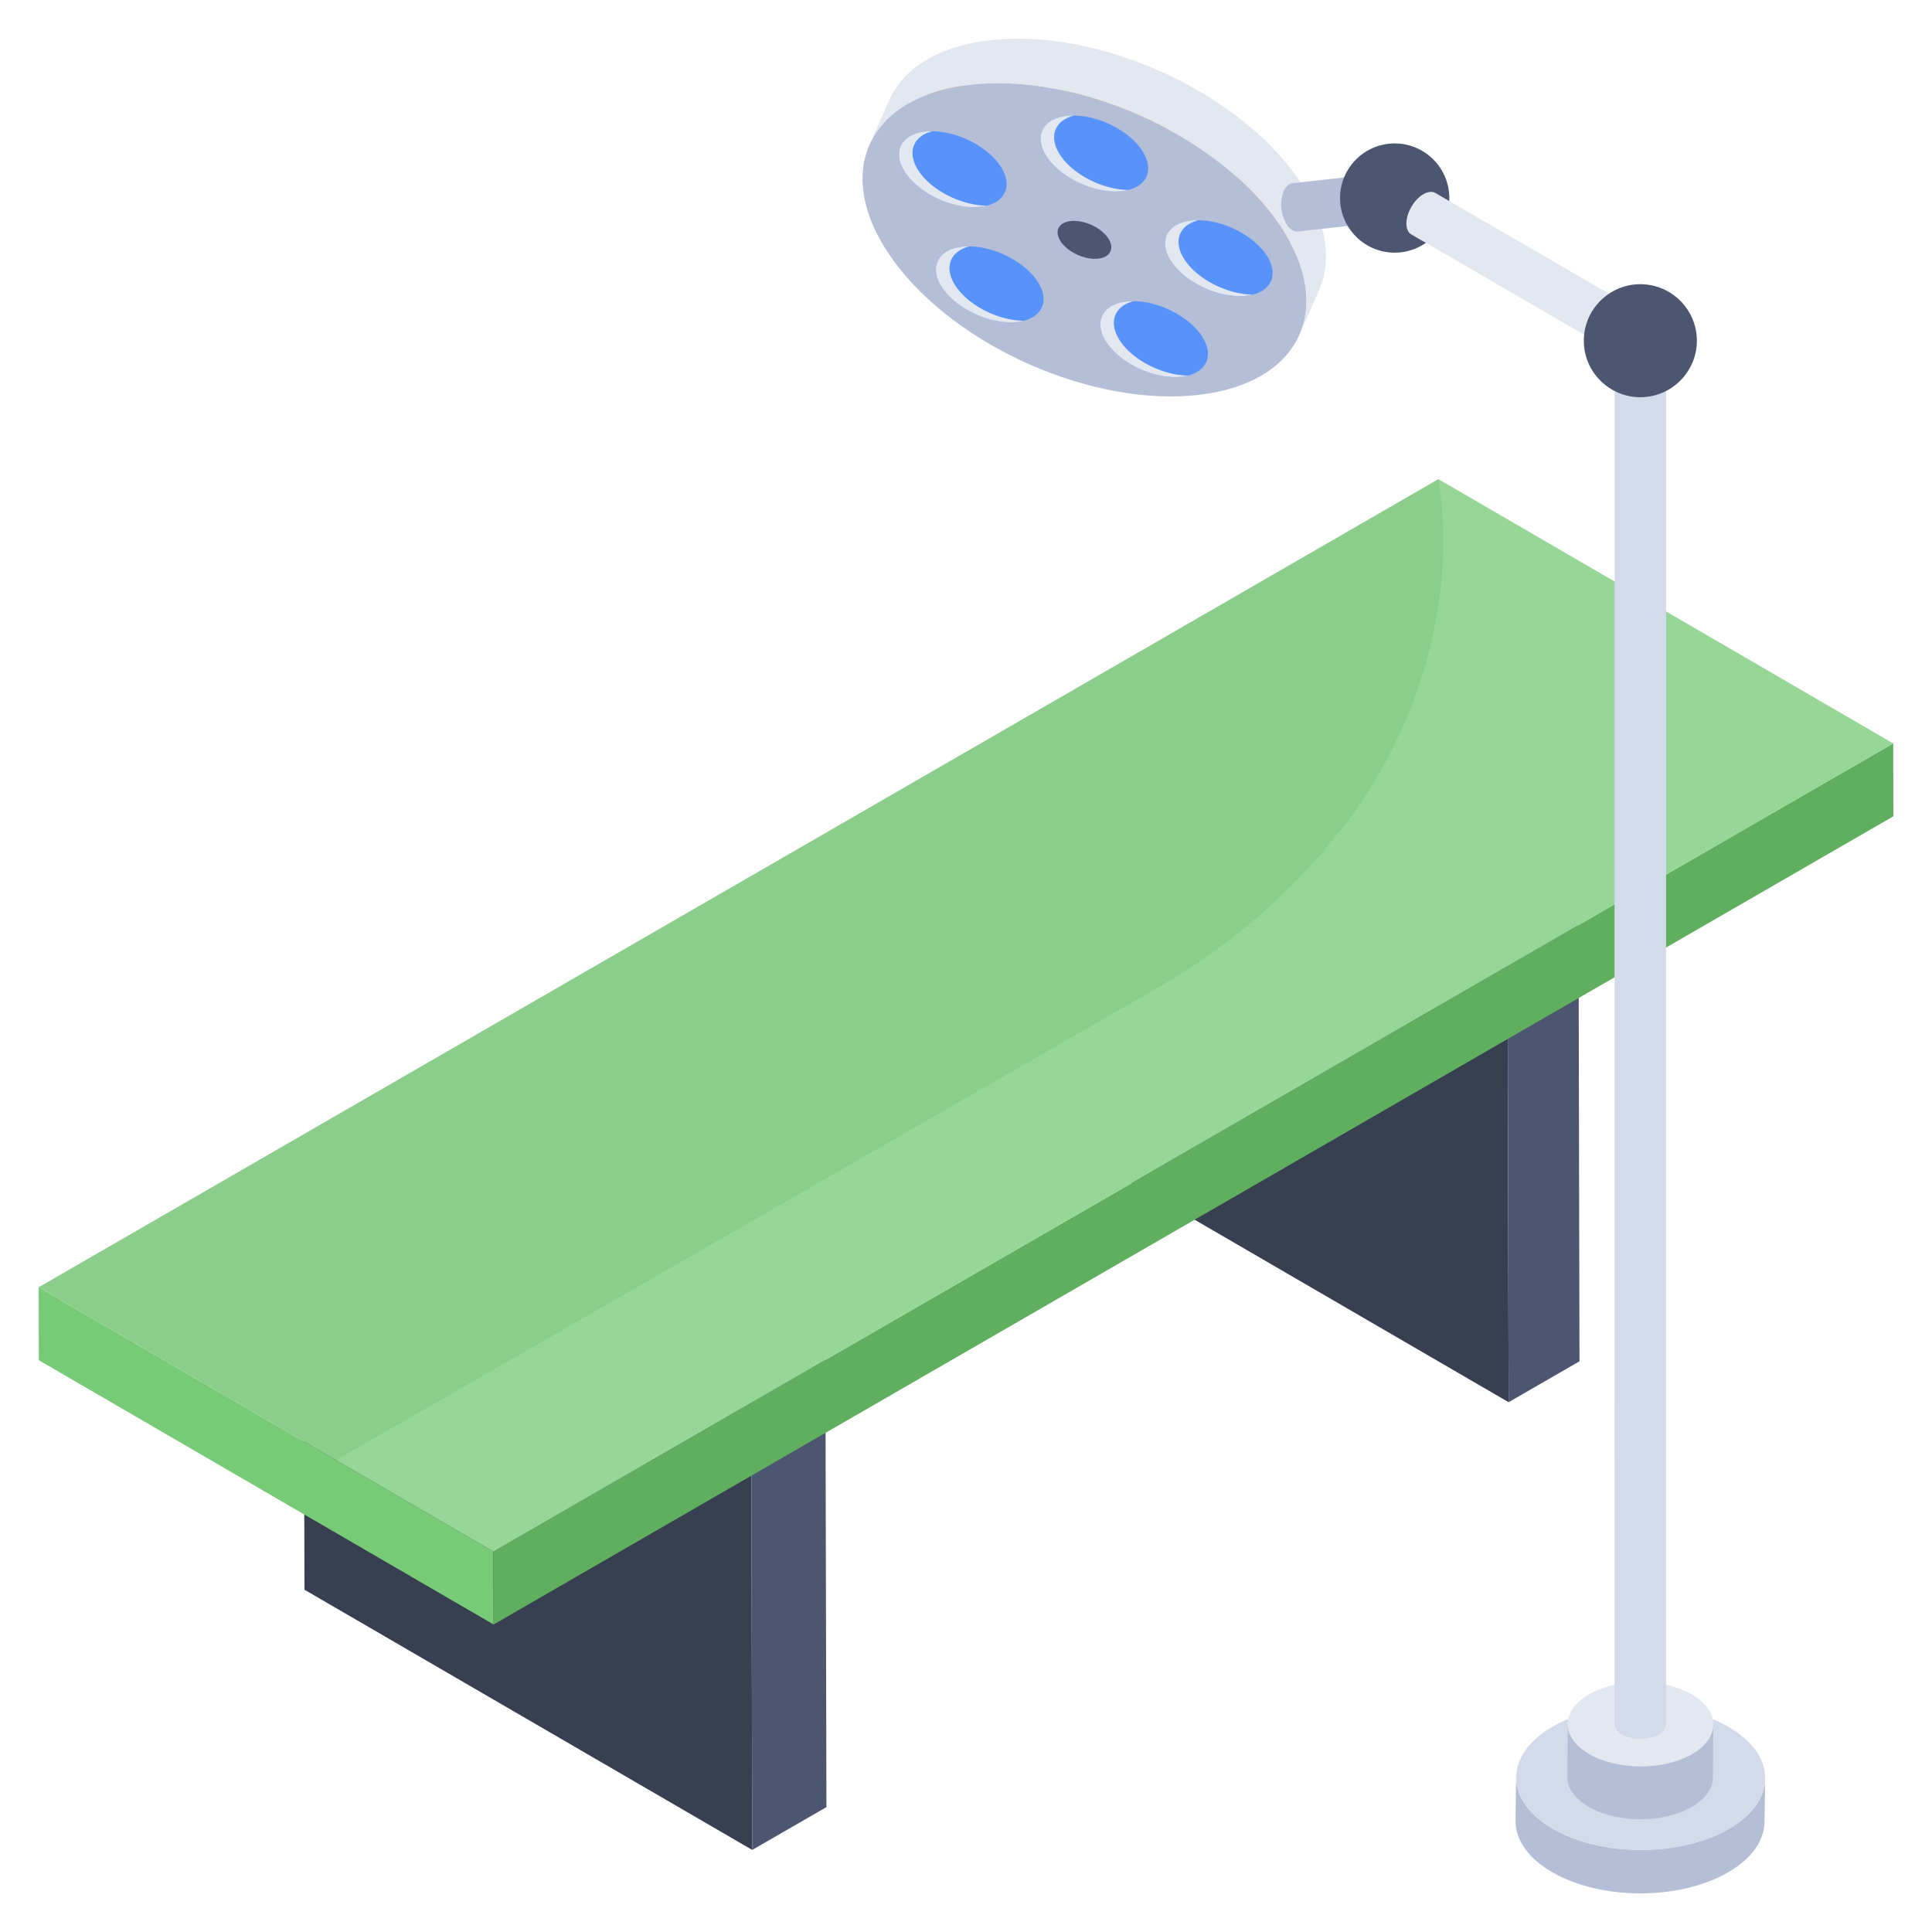<svg xmlns="http://www.w3.org/2000/svg" version="1.1" xmlns:xlink="http://www.w3.org/1999/xlink" xmlns:svgjs="http://svgjs.com/svgjs" width="512" height="512" x="0" y="0" viewBox="0 0 50 50" style="enable-background:new 0 0 512 512" xml:space="preserve" class=""><g><path fill="#373f51" d="M19.44 35.295 7.852 30.31l.028 10.832 11.588 6.734z" data-original="#373f51"></path><path fill="#4c5671" d="m19.44 35.295.028 12.581 1.92-1.108-.029-12.58z" data-original="#4c5671"></path><path fill="#77cb77" d="m1 33.315.004 1.887 11.77 6.84-.004-1.887z" data-original="#77cb77"></path><path fill="#373f51" d="M39.016 24.341 27.94 17.904l.027 11.948 11.076 6.437z" data-original="#373f51"></path><path fill="#4c5671" d="m39.016 24.341.027 11.948 1.834-1.059-.026-11.948z" data-original="#4c5671"></path><path fill="#5faf5f" d="m12.77 40.155.004 1.887L49 21.126l-.004-1.886z" data-original="#5faf5f"></path><path fill="#96d696" d="m1 33.315 11.77 6.84L48.996 19.24l-11.77-6.84z" data-original="#96d696"></path><path fill="#5faf5f" d="M37.226 12.4 1 33.315l7.698 4.473 21.289-12.24a16.604 16.604 0 0 0 4.691-4.04c1.746-2.19 3.1-5.587 2.548-9.108z" opacity=".2" data-original="#5faf5f"></path><path fill="#e3e7f0" d="m29.37 7.877-.51 1.154c.075.078.158.152.25.22l.509-1.154a1.962 1.962 0 0 1-.249-.22z" data-original="#e3e7f0" class=""></path><path fill="#e3e7f0" d="M29.37 7.877a1.568 1.568 0 0 1-.124-.147l-.254.576-.025.057-.05.113-.05.111-.07.161-.06.135c.037.05.079.1.124.148l.509-1.154zM27.237 7.06c-.378.178-.969.108-1.485-.144l-.51 1.153c.517.252 1.107.322 1.486.144a.586.586 0 0 0 .3-.287l.51-1.153a.586.586 0 0 1-.3.287z" data-original="#e3e7f0" class=""></path><path fill="#e3e7f0" d="M24.993 6.312c-.196-.267-.246-.529-.156-.733l-.51 1.154c-.09.203-.04.465.156.732.075.102.169.201.28.294.144.122.308.226.48.31l.51-1.153a2.347 2.347 0 0 1-.481-.31 1.736 1.736 0 0 1-.28-.294zM29.246 7.73c-.198-.27-.243-.531-.154-.732l-.51 1.153c-.088.201-.044.462.155.732l.51-1.153zM31.157 8.567c-.494.056-1.1-.141-1.538-.47l-.51 1.154c.439.328 1.044.525 1.538.469.328-.037.546-.179.634-.378l.51-1.153c-.089.199-.306.34-.634.378z" data-original="#e3e7f0" class=""></path><path fill="#febb61" d="m27.028 7.926.51-1.153a.54.54 0 0 0 .04-.276.946.946 0 0 0-.194-.456l-.51 1.153a.946.946 0 0 1 .194.456.54.54 0 0 1-.04.276z" data-original="#febb61"></path><path fill="#febb61" d="m24.837 5.58-.51 1.153a.584.584 0 0 1 .3-.288c.245-.115.584-.13.956-.045s.73.263 1.01.499c.112.095.207.194.281.295l.51-1.153a1.743 1.743 0 0 0-.281-.295 2.445 2.445 0 0 0-1.01-.5c-.373-.085-.712-.069-.956.046a.585.585 0 0 0-.3.287zM31.28 9.342l.51-1.153c.09-.201.045-.461-.154-.731l-.51 1.153c.2.27.244.53.155.731zM29.092 6.998l-.51 1.153c.089-.2.307-.34.634-.378.66-.075 1.516.3 1.91.838l.51-1.153c-.395-.538-1.251-.913-1.91-.838-.328.037-.546.179-.634.378z" data-original="#febb61"></path><path fill="#e3e7f0" d="M24.686 3.89a2 2 0 0 1-.648-.545l-.51 1.154c.152.206.375.393.649.544l.036-.083.039-.086.04-.09.04-.092.216-.488.138-.314z" data-original="#e3e7f0" class=""></path><path fill="#e3e7f0" d="m24.038 3.345-.51 1.154.51-1.154zM24.038 3.345a1.286 1.286 0 0 1-.098-.156l-.51 1.154c.028.052.06.104.098.156l.51-1.154zM28.931 5.54c-.329.037-.756-.15-.953-.419l-.255.577-.195.442-.06.135c.198.268.624.455.954.418.163-.019.272-.09.316-.189l.51-1.153c-.044.1-.153.17-.317.189zM27.978 5.121c-.1-.135-.121-.264-.077-.365l-.51 1.153c-.044.1-.022.23.077.366l.51-1.154z" data-original="#e3e7f0" class=""></path><path fill="#4c5671" d="m28.738 6.504.51-1.153c.044-.1.022-.23-.077-.366l-.51 1.154c.1.135.121.265.077.365z" data-original="#4c5671"></path><path fill="#e3e7f0" d="M23.94 3.19c-.112-.212-.131-.412-.058-.578l-.51 1.154c-.073.165-.054.365.058.577l.51-1.154zM24.686 3.89l-.51 1.153c.343.189.722.296 1.066.3.346.006.616-.092.762-.274a.513.513 0 0 0 .069-.113l.51-1.153a.516.516 0 0 1-.07.112c-.145.183-.416.28-.761.276a2.33 2.33 0 0 1-1.066-.301z" data-original="#e3e7f0" class=""></path><path fill="#4c5671" d="m27.901 4.756-.51 1.153c.044-.099.153-.17.316-.188.33-.037.757.15.954.418l.51-1.154c-.197-.267-.625-.455-.954-.417-.164.018-.272.089-.316.188z" data-original="#4c5671"></path><path fill="#e3e7f0" d="m32.473 6.475-.51 1.153c.343.035.635-.023.824-.167l.51-1.154c-.19.144-.482.203-.824.168z" data-original="#e3e7f0" class=""></path><path fill="#febb61" d="m26.073 4.956.51-1.153c.072-.165.053-.366-.059-.577a1.266 1.266 0 0 0-.098-.157l-.51 1.154c.038.051.07.103.099.156.112.212.13.412.058.577z" data-original="#febb61"></path><path fill="#e3e7f0" d="M30.758 5.33a.586.586 0 0 1 .008-.424l-.51 1.153a.586.586 0 0 0-.008.424c.033.102.087.205.162.307.312.423.917.758 1.507.833l.046.005.51-1.153a1.92 1.92 0 0 1-.046-.005c-.59-.076-1.196-.41-1.507-.833a1.087 1.087 0 0 1-.162-.307z" data-original="#e3e7f0" class=""></path><path fill="#febb61" d="m23.882 2.612-.51 1.154a.515.515 0 0 1 .069-.113c.146-.182.416-.28.762-.275a2.33 2.33 0 0 1 1.065.3c.274.152.498.34.648.545l.51-1.154a2.006 2.006 0 0 0-.648-.544 2.33 2.33 0 0 0-1.066-.3c-.345-.005-.616.092-.762.275a.514.514 0 0 0-.068.112z" data-original="#febb61"></path><path fill="#e3e7f0" d="M33.466 6.097c-.035.08-.092.151.007-.424l-.177.634-.333.52-.176.634a.537.537 0 0 0 .17-.21l.509-1.154z" data-original="#e3e7f0" class=""></path><path fill="#febb61" d="m32.956 7.25.51-1.153a.587.587 0 0 0 .007-.424 1.085 1.085 0 0 0-.162-.307l-.51 1.153c.073.1.129.203.162.307a.587.587 0 0 1-.007.425z" data-original="#febb61"></path><path fill="#e3e7f0" d="M27.828 3.077c-.169.385-.339.77-.51 1.154.238.25.574.457.945.58s.732.15 1.017.073l.51-1.153c-.285.077-.646.05-1.017-.073a2.33 2.33 0 0 1-.945-.58z" data-original="#e3e7f0" class=""></path><path fill="#febb61" d="m30.766 4.906-.51 1.153c.125-.283.513-.44 1.038-.373.603.076 1.205.423 1.507.833l.51-1.153c-.302-.41-.905-.757-1.507-.833-.526-.066-.913.09-1.038.373z" data-original="#febb61"></path><path fill="#e3e7f0" d="M27.509 2.328a.51.51 0 0 1 .038-.134l-.51 1.153A.506.506 0 0 0 27 3.48c-.026.185.04.391.19.597.039.052.082.103.13.153l.51-1.154a1.508 1.508 0 0 1-.13-.152c-.151-.206-.217-.412-.19-.597zM30.245 3.388c-.071.163-.229.282.039-.135l-.494.478-.016.675-.494.478c.227-.06.384-.18.456-.343l.51-1.153z" data-original="#e3e7f0" class=""></path><path fill="#febb61" d="m29.736 4.541.51-1.153a.514.514 0 0 0 .038-.135c.025-.185-.042-.392-.192-.596l-.51 1.153c.15.204.218.411.192.596a.51.51 0 0 1-.038.135z" data-original="#febb61"></path><path fill="#febb61" d="m27.547 2.194-.51 1.153c.166-.376.784-.5 1.472-.27.371.123.706.329.945.58.048.05.09.102.129.153l.51-1.153a1.6 1.6 0 0 0-.13-.153 2.332 2.332 0 0 0-.944-.581c-.689-.23-1.306-.105-1.472.27z" data-original="#febb61"></path><path fill="#e3e7f0" d="M25.624 1.04c-1.352.154-2.25.737-2.612 1.555l-.51 1.154c.363-.82 1.26-1.401 2.612-1.556 2.72-.31 6.247 1.237 7.876 3.453.82 1.116 1.004 2.188.638 3.018l.509-1.152c.367-.831.182-1.904-.637-3.019C31.87 2.276 28.344.73 25.624 1.04z" data-original="#e3e7f0" class=""></path><path fill="#b4bed7" d="M25.114 2.193c-2.72.31-3.605 2.358-1.974 4.574 1.63 2.217 5.155 3.764 7.875 3.453 2.72-.31 3.606-2.356 1.975-4.574-1.63-2.216-5.156-3.762-7.876-3.453z" data-original="#b4bed7" class=""></path><path fill="#4c5671" d="M28.661 6.139c-.197-.268-.624-.455-.954-.418-.329.038-.435.286-.239.554.198.268.624.455.954.418.33-.037.436-.286.24-.554z" data-original="#4c5671"></path><path fill="#5793fb" d="M31.063 8.64c-.395-.537-1.251-.912-1.91-.837-.66.075-.875.572-.48 1.11.395.536 1.252.912 1.91.837.66-.075.875-.573.48-1.11zM32.737 6.546c-.395-.538-1.251-.913-1.91-.838-.66.075-.875.572-.48 1.11.395.536 1.252.912 1.91.837.66-.075.875-.573.48-1.11zM29.518 3.837c-.395-.538-1.252-.913-1.911-.838-.659.075-.874.572-.48 1.11.395.537 1.252.912 1.911.837.66-.075.874-.572.48-1.11zM25.853 4.243c-.395-.537-1.252-.912-1.911-.837-.659.075-.874.572-.48 1.11.395.536 1.252.912 1.911.837.66-.075.874-.573.48-1.11zM26.81 7.223c-.396-.537-1.252-.913-1.912-.838-.659.075-.874.573-.479 1.11.395.537 1.252.912 1.91.837.66-.075.875-.572.48-1.11z" data-original="#5793fb" class=""></path><g fill="#e3e7f0"><path d="M29.152 7.803c.061-.007.124-.01.188-.009-.528.134-.676.59-.316 1.08.358.487 1.097.84 1.723.845a1.224 1.224 0 0 1-.163.03c-.66.076-1.516-.3-1.91-.836-.396-.538-.18-1.035.478-1.11zM30.698 6.779c.358.487 1.097.84 1.723.845a1.221 1.221 0 0 1-.163.03c-.659.076-1.516-.3-1.91-.836-.396-.538-.18-1.035.478-1.11.061-.007.124-.01.188-.009-.528.134-.676.59-.316 1.08zM27.478 4.07c.358.487 1.097.84 1.723.845a1.227 1.227 0 0 1-.163.031c-.659.075-1.516-.3-1.91-.837-.395-.538-.18-1.035.479-1.11.06-.007.124-.009.187-.008-.527.134-.676.589-.316 1.079zM23.813 4.477c.359.487 1.097.84 1.723.845a1.211 1.211 0 0 1-.163.03c-.659.076-1.516-.3-1.91-.837-.395-.537-.18-1.034.479-1.11.06-.006.124-.008.188-.008-.528.134-.677.59-.317 1.08zM24.77 7.456c.358.487 1.097.84 1.723.845a1.21 1.21 0 0 1-.163.031c-.66.075-1.516-.3-1.91-.837-.396-.537-.18-1.035.478-1.11.061-.007.124-.009.188-.008-.528.134-.676.59-.316 1.079z" fill="#e3e7f0" data-original="#e3e7f0" class=""></path></g><path fill="#b4bed7" d="m35.847 4.475-2.393.267c-.092.01-.177.081-.234.21a.98.98 0 0 0 .098.883c.085.116.185.167.278.156l2.393-.267c-.093.01-.193-.04-.278-.156a.98.98 0 0 1-.098-.883c.057-.129.142-.2.234-.21z" data-original="#b4bed7" class=""></path><path fill="#e3e7f0" d="M36.125 4.631a.98.98 0 0 1 .098.883c-.114.26-.344.283-.512.054s-.212-.624-.098-.883c.114-.259.344-.283.512-.054z" data-original="#e3e7f0" class=""></path><path fill="#b4bed7" d="m45.682 46.02-.016 1.123c-.002.474-.313.948-.937 1.31-1.254.73-3.294.73-4.556 0-.636-.366-.953-.848-.952-1.328L39.238 46c-.001.48.316.962.951 1.329 1.262.729 3.303.729 4.557 0 .623-.362.935-.836.936-1.31z" data-original="#b4bed7" class=""></path><path fill="#d3dbea" d="M44.731 44.69c-1.262-.729-3.302-.729-4.557 0-1.254.73-1.247 1.91.015 2.64 1.262.729 3.303.729 4.557 0 1.254-.73 1.248-1.91-.015-2.64z" data-original="#d3dbea"></path><path fill="#b4bed7" d="m44.34 44.628-.01 1.369c0 .277-.182.554-.547.766-.733.426-1.926.426-2.664 0-.371-.215-.557-.496-.556-.777l.01-1.369c0 .281.185.563.556.777.738.426 1.93.426 2.664 0 .364-.212.547-.489.547-.766z" data-original="#b4bed7" class=""></path><path fill="#e3e7f0" d="M43.784 43.85c-.738-.425-1.93-.425-2.664 0-.733.427-.729 1.118.01 1.544.737.426 1.93.426 2.663 0 .733-.426.73-1.117-.009-1.543z" data-original="#e3e7f0" class=""></path><path fill="#d3dbea" d="m41.785 8.684-.002 35.93c0 .099.065.199.197.275.261.15.684.15.943 0 .13-.075.194-.173.194-.272l.002-35.933z" data-original="#d3dbea"></path><path fill="#4c5671" d="M36.094 3.712c-.78 0-1.414.634-1.414 1.413 0 .78.634 1.414 1.414 1.414.78 0 1.414-.634 1.414-1.414 0-.78-.635-1.413-1.414-1.413z" data-original="#4c5671"></path><path fill="#e3e7f0" d="M42.06 7.843c-.079-.046-.19-.04-.312.03a.967.967 0 0 0-.439.76c0 .14.05.237.128.283l-4.91-2.848c-.08-.045-.129-.143-.129-.282 0-.28.196-.62.439-.76.122-.07.233-.077.313-.03z" data-original="#e3e7f0" class=""></path><path fill="#b4bed7" d="M41.748 7.874c-.243.14-.44.48-.439.76s.199.392.442.251c.243-.14.44-.48.438-.76s-.198-.391-.441-.251z" data-original="#b4bed7" class=""></path><path fill="#4c5671" d="M42.452 7.355c-.807 0-1.463.656-1.463 1.463 0 .806.656 1.462 1.463 1.462.806 0 1.463-.656 1.463-1.462 0-.807-.657-1.463-1.463-1.463z" data-original="#4c5671"></path></g></svg>
